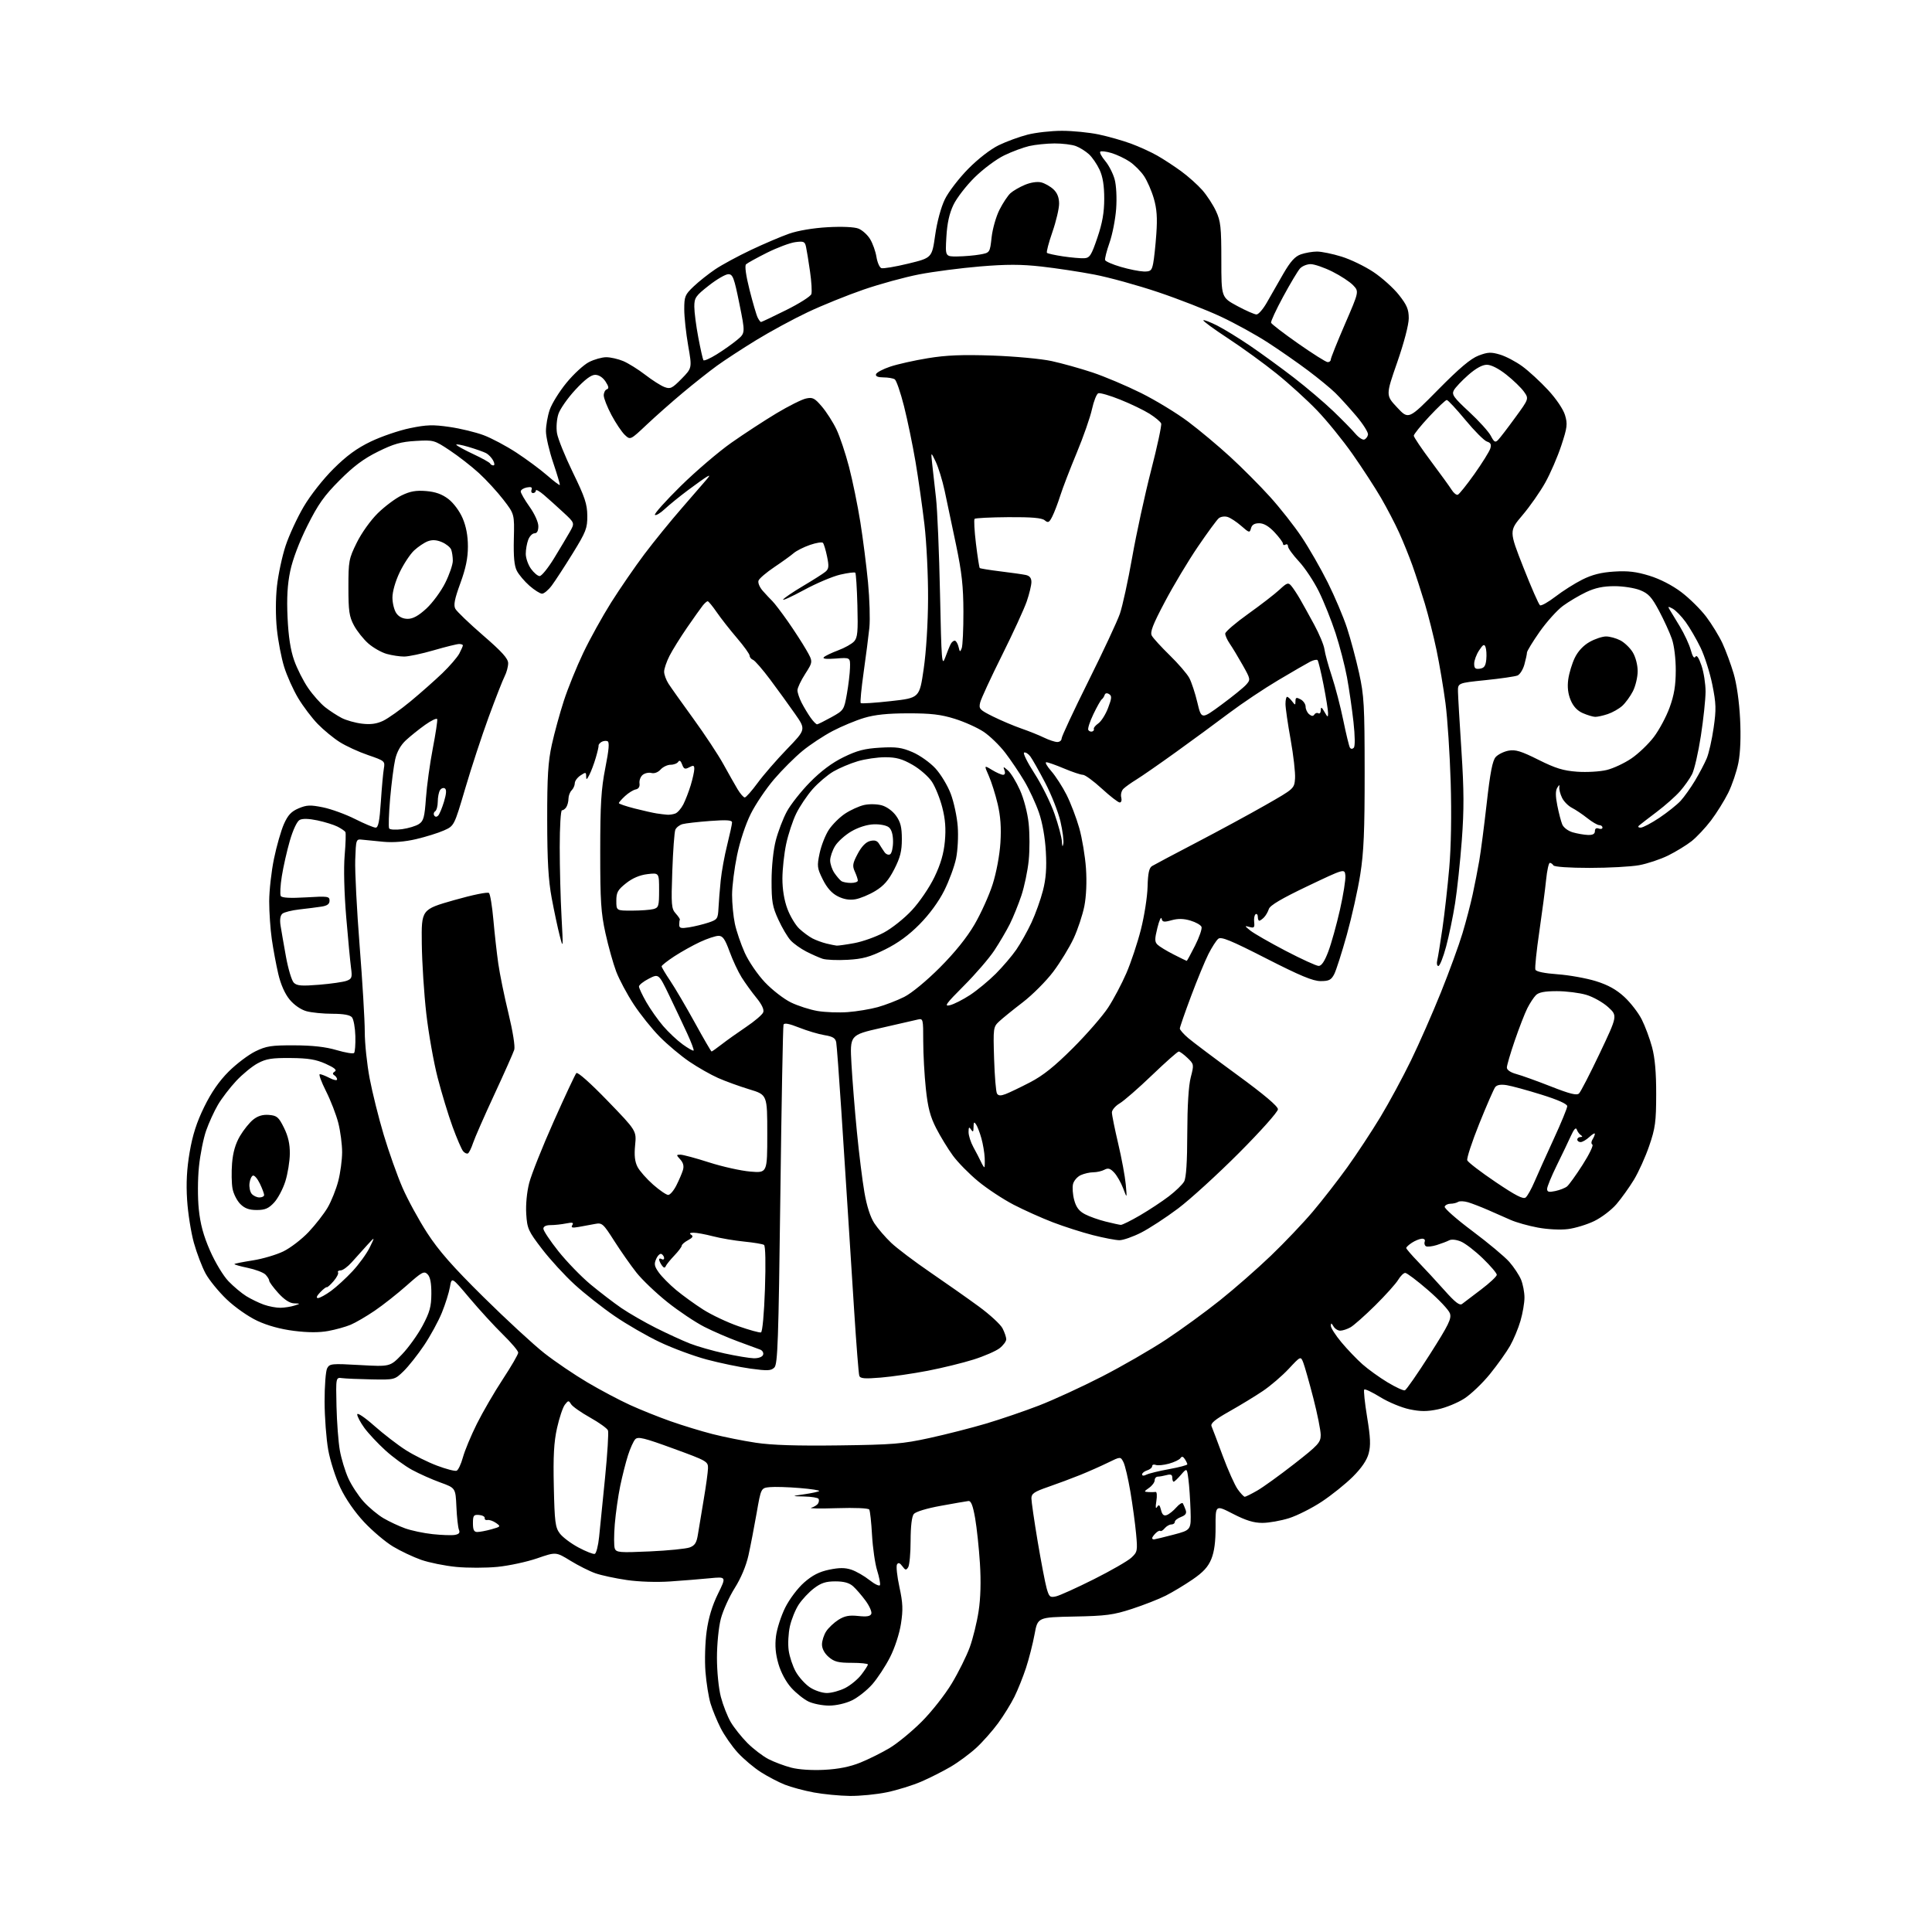 <?xml version="1.0" encoding="UTF-8" standalone="no"?>
<svg 
  version="1.1" 
  xmlns="http://www.w3.org/2000/svg" 
  xmlns:xlink="http://www.w3.org/1999/xlink" 
  xmlns:svg="http://www.w3.org/2000/svg"
  xmlns:rdf="http://www.w3.org/1999/02/22-rdf-syntax-ns#"
  xmlns:cc="http://creativecommons.org/ns#"
  xmlns:dc="http://purl.org/dc/elements/1.1/"
  viewBox="0 0 768 768"
  width="768"
  height="768"
>
<style>svg {background-color: white; }</style>"
<path stroke="none" fill="black" fill-rule="evenodd" d="M337.79,713.91C333.78,713.86 327.35,713.24 323.50,712.53C319.65,711.81 314.48,710.43 312.00,709.44C309.52,708.46 305.25,706.23 302.50,704.48C299.75,702.74 295.62,699.26 293.31,696.75C291.01,694.24 287.93,689.82 286.47,686.94C285.01,684.06 283.20,679.65 282.44,677.14C281.69,674.63 280.78,668.97 280.43,664.54C280.08,660.12 280.29,652.90 280.90,648.50C281.63,643.13 283.11,638.24 285.38,633.62C288.77,626.73 288.77,626.73 282.13,627.38C278.49,627.74 271.41,628.31 266.42,628.65C261.05,629.02 253.98,628.79 249.12,628.08C244.60,627.42 239.01,626.22 236.70,625.41C234.39,624.60 229.91,622.35 226.75,620.41C221.00,616.88 221.00,616.88 213.56,619.45C209.47,620.86 202.38,622.39 197.81,622.85C193.24,623.30 185.82,623.31 181.32,622.87C176.82,622.43 170.55,621.16 167.39,620.05C164.22,618.93 159.20,616.56 156.22,614.76C153.24,612.97 148.08,608.61 144.76,605.07C141.04,601.10 137.42,595.87 135.30,591.41C133.41,587.44 131.24,580.65 130.47,576.34C129.70,572.03 129.05,563.41 129.03,557.18C129.02,550.96 129.47,544.99 130.05,543.91C131.03,542.07 131.83,541.99 143.09,542.63C155.07,543.30 155.07,543.30 159.79,538.40C162.38,535.70 166.06,530.57 167.97,527.00C170.83,521.63 171.44,519.42 171.47,514.29C171.49,510.00 171.02,507.60 169.96,506.54C168.58,505.15 167.75,505.59 161.69,510.98C157.98,514.27 152.24,518.80 148.92,521.05C145.61,523.30 141.30,525.81 139.36,526.62C137.41,527.44 133.42,528.55 130.47,529.09C126.90,529.75 122.39,529.74 116.87,529.04C111.57,528.38 106.34,526.95 102.27,525.04C98.69,523.37 93.39,519.65 90.12,516.53C86.93,513.49 83.15,508.86 81.73,506.25C80.31,503.63 78.21,498.12 77.06,494.00C75.92,489.87 74.71,482.23 74.38,477.00C73.95,470.32 74.25,464.68 75.39,458.00C76.56,451.17 78.18,446.11 81.18,440.00C84.01,434.22 87.13,429.72 90.92,425.94C93.99,422.89 98.75,419.29 101.50,417.94C105.86,415.81 107.85,415.50 117.00,415.54C124.21,415.56 129.47,416.15 133.78,417.43C137.23,418.44 140.36,418.97 140.74,418.59C141.12,418.22 141.35,415.19 141.26,411.86C141.17,408.53 140.56,405.18 139.92,404.41C139.14,403.46 136.60,403.00 132.13,402.99C128.48,402.99 123.83,402.53 121.79,401.96C119.57,401.34 116.90,399.49 115.12,397.33C113.23,395.03 111.59,391.32 110.61,387.11C109.76,383.48 108.61,377.26 108.04,373.31C107.47,369.35 107.01,362.60 107.01,358.31C107.02,354.01 107.87,346.40 108.91,341.38C109.94,336.37 111.72,330.16 112.85,327.60C114.45,324.00 115.78,322.57 118.71,321.33C121.95,319.97 123.36,319.91 128.42,320.94C131.68,321.61 137.41,323.69 141.15,325.58C144.89,327.46 148.57,329.00 149.33,329.00C150.37,329.00 150.88,326.48 151.39,318.75C151.76,313.11 152.30,307.15 152.59,305.50C153.10,302.57 152.95,302.44 146.31,300.16C142.56,298.88 137.47,296.54 135.00,294.96C132.53,293.39 128.61,290.17 126.31,287.80C124.01,285.44 120.50,280.80 118.52,277.50C116.55,274.20 114.03,268.60 112.94,265.05C111.84,261.51 110.54,254.75 110.06,250.04C109.53,244.90 109.54,238.06 110.10,232.98C110.62,228.32 112.16,221.09 113.54,216.93C114.92,212.77 118.14,205.80 120.71,201.43C123.39,196.88 128.44,190.45 132.58,186.34C137.81,181.14 141.86,178.18 147.40,175.52C151.60,173.50 158.59,171.11 162.95,170.21C169.58,168.84 172.13,168.76 178.70,169.72C183.02,170.34 189.11,171.82 192.23,172.99C195.36,174.15 201.20,177.26 205.21,179.88C209.22,182.50 214.69,186.55 217.37,188.87C220.04,191.20 222.36,192.96 222.52,192.80C222.68,192.63 221.51,188.68 219.93,184.00C218.34,179.32 217.03,173.67 217.02,171.43C217.01,169.19 217.68,165.35 218.52,162.90C219.35,160.45 222.35,155.62 225.19,152.16C228.02,148.70 232.04,145.00 234.13,143.93C236.21,142.87 239.30,142.00 240.99,142.00C242.68,142.00 245.71,142.69 247.73,143.53C249.75,144.38 253.67,146.82 256.45,148.96C259.23,151.11 262.68,153.31 264.12,153.85C266.46,154.74 267.17,154.40 270.93,150.58C275.12,146.30 275.12,146.30 273.56,137.40C272.71,132.51 272.00,126.00 272.00,122.95C272.00,117.84 272.29,117.13 275.75,113.85C277.81,111.89 281.67,108.83 284.32,107.05C286.97,105.26 293.35,101.81 298.50,99.37C303.64,96.94 310.47,94.02 313.67,92.90C317.18,91.67 323.28,90.64 329.00,90.32C334.74,90.00 339.59,90.22 341.25,90.87C342.76,91.47 344.85,93.34 345.88,95.05C346.92,96.75 348.05,99.93 348.40,102.11C348.75,104.29 349.62,106.30 350.34,106.58C351.05,106.85 355.88,106.05 361.05,104.79C370.46,102.50 370.46,102.50 371.74,93.50C372.51,88.10 374.06,82.38 375.61,79.20C377.03,76.28 381.20,70.86 384.86,67.14C388.80,63.14 393.78,59.29 397.02,57.72C400.03,56.26 405.18,54.37 408.46,53.53C411.74,52.69 417.90,52.00 422.14,52.00C426.39,52.00 432.97,52.65 436.76,53.45C440.56,54.25 446.32,55.89 449.58,57.09C452.84,58.29 457.52,60.43 460.00,61.84C462.48,63.25 466.77,66.05 469.53,68.07C472.30,70.09 476.08,73.47 477.93,75.57C479.78,77.68 482.24,81.45 483.39,83.95C485.24,87.93 485.50,90.36 485.50,103.36C485.50,118.21 485.50,118.21 491.77,121.61C495.22,123.47 498.69,125.00 499.48,125.00C500.27,125.00 502.12,122.86 503.60,120.25C505.07,117.64 508.01,112.51 510.12,108.85C513.00,103.89 514.77,101.93 517.13,101.10C518.87,100.50 521.76,100.00 523.54,100.00C525.33,100.00 529.72,100.90 533.29,102.01C536.87,103.11 542.59,105.88 545.99,108.15C549.39,110.42 553.94,114.51 556.09,117.23C559.27,121.26 560.00,122.98 560.00,126.51C560.00,129.08 558.13,136.22 555.43,143.99C550.85,157.14 550.85,157.14 555.39,161.98C559.92,166.83 559.92,166.83 571.66,154.92C580.10,146.36 584.62,142.55 587.73,141.36C591.43,139.95 592.69,139.89 596.28,140.96C598.60,141.65 602.60,143.75 605.16,145.63C607.72,147.50 612.32,151.74 615.38,155.04C618.64,158.57 621.42,162.68 622.12,165.02C623.18,168.55 623.02,169.91 620.64,177.11C619.17,181.58 616.30,188.21 614.26,191.86C612.22,195.51 608.15,201.33 605.21,204.79C599.88,211.08 599.88,211.08 605.58,225.57C608.71,233.53 611.68,240.30 612.18,240.61C612.68,240.92 615.43,239.37 618.30,237.17C621.16,234.96 625.96,231.92 628.97,230.41C632.90,228.44 636.47,227.54 641.63,227.21C647.11,226.86 650.44,227.25 655.66,228.86C659.88,230.16 664.74,232.66 668.34,235.38C671.55,237.80 676.00,242.20 678.23,245.14C680.46,248.09 683.38,252.86 684.71,255.73C686.04,258.61 688.04,264.01 689.14,267.73C690.35,271.80 691.37,278.97 691.71,285.71C692.07,292.85 691.83,299.21 691.04,303.21C690.36,306.67 688.54,312.06 686.99,315.18C685.44,318.30 682.35,323.25 680.13,326.18C677.90,329.11 674.43,332.80 672.42,334.39C670.40,335.98 666.22,338.54 663.13,340.07C660.03,341.60 654.83,343.33 651.57,343.93C648.30,344.52 639.44,345.00 631.88,345.00C623.78,345.00 617.86,344.59 617.50,344.00C617.16,343.45 616.52,343.00 616.08,343.00C615.64,343.00 614.97,346.04 614.60,349.75C614.23,353.46 613.01,362.73 611.90,370.35C610.78,377.97 610.08,384.76 610.34,385.45C610.64,386.23 613.92,386.91 619.16,387.29C623.75,387.62 630.58,388.85 634.35,390.01C639.21,391.52 642.51,393.35 645.69,396.28C648.16,398.56 651.27,402.58 652.61,405.23C653.95,407.87 655.80,412.84 656.72,416.27C657.87,420.56 658.38,426.39 658.36,435.00C658.34,445.97 658.00,448.48 655.59,455.49C654.09,459.89 651.34,465.96 649.50,468.99C647.65,472.02 644.52,476.39 642.55,478.69C640.57,480.99 636.60,484.01 633.72,485.40C630.85,486.79 626.16,488.22 623.30,488.58C620.31,488.96 615.20,488.71 611.30,487.98C607.56,487.29 602.70,485.92 600.50,484.94C598.30,483.97 594.25,482.18 591.50,480.98C588.75,479.78 585.20,478.41 583.61,477.93C582.02,477.45 580.22,477.38 579.61,477.78C579.00,478.18 577.64,478.50 576.59,478.50C575.54,478.50 574.50,479.03 574.28,479.67C574.06,480.31 579.02,484.68 585.29,489.36C591.56,494.05 598.17,499.57 599.97,501.62C601.77,503.67 603.87,506.84 604.63,508.65C605.38,510.45 606.00,513.67 606.00,515.79C606.00,517.90 605.29,522.08 604.41,525.07C603.54,528.06 601.68,532.52 600.27,535.00C598.86,537.48 595.27,542.51 592.30,546.18C589.32,549.86 584.71,554.26 582.06,555.96C579.41,557.66 574.71,559.59 571.62,560.23C567.28,561.14 564.69,561.14 560.28,560.21C557.14,559.55 551.93,557.39 548.72,555.41C545.50,553.42 542.62,552.05 542.31,552.36C542.00,552.67 542.51,557.60 543.45,563.32C544.79,571.49 544.92,574.59 544.06,577.79C543.33,580.50 541.22,583.59 537.73,587.06C534.85,589.92 529.31,594.36 525.41,596.94C521.51,599.52 515.66,602.47 512.41,603.50C509.16,604.52 504.40,605.37 501.83,605.37C498.41,605.38 495.27,604.42 490.16,601.79C483.17,598.19 483.17,598.19 483.21,606.85C483.24,612.82 482.71,616.81 481.52,619.73C480.25,622.86 478.30,624.98 474.04,627.89C470.87,630.06 466.08,632.94 463.39,634.30C460.70,635.66 454.68,638.02 450.00,639.55C442.58,641.97 439.66,642.36 427.00,642.60C412.50,642.89 412.50,642.89 411.25,649.69C410.56,653.44 409.03,659.42 407.86,663.00C406.68,666.58 404.61,671.75 403.25,674.50C401.89,677.25 398.97,681.98 396.76,685.00C394.54,688.02 390.66,692.42 388.12,694.76C385.58,697.10 381.03,700.47 378.00,702.26C374.98,704.04 369.69,706.72 366.24,708.21C362.80,709.70 356.63,711.61 352.53,712.46C348.44,713.31 341.80,713.96 337.79,713.91zM327.72,703.53C333.31,703.24 337.88,702.32 342.00,700.66C345.33,699.31 350.58,696.70 353.66,694.85C356.74,693.01 362.47,688.30 366.38,684.39C370.30,680.48 375.68,673.64 378.35,669.19C381.02,664.75 384.24,658.27 385.50,654.80C386.76,651.33 388.34,644.89 389.01,640.50C389.81,635.31 389.99,628.64 389.54,621.50C389.16,615.45 388.30,607.35 387.63,603.50C386.74,598.44 386.00,596.55 384.95,596.68C384.15,596.77 379.23,597.63 374.00,598.58C368.44,599.58 363.98,600.94 363.25,601.84C362.46,602.82 361.99,606.70 361.98,612.44C361.98,617.42 361.54,622.17 361.02,623.00C360.21,624.28 359.89,624.23 358.69,622.59C357.71,621.25 357.09,621.04 356.58,621.88C356.17,622.53 356.60,626.57 357.53,630.85C358.91,637.25 359.02,639.87 358.14,645.50C357.52,649.48 355.70,655.05 353.79,658.80C351.98,662.35 348.81,667.18 346.74,669.54C344.67,671.90 341.04,674.77 338.67,675.92C336.15,677.14 332.39,678.00 329.59,678.00C326.95,678.00 323.28,677.28 321.42,676.40C319.57,675.52 316.48,673.06 314.56,670.94C312.46,668.62 310.43,664.84 309.44,661.43C308.29,657.48 308.00,654.17 308.47,650.41C308.84,647.46 310.49,642.35 312.13,639.05C313.82,635.67 317.09,631.33 319.64,629.08C322.92,626.20 325.65,624.80 329.59,623.98C333.63,623.14 335.91,623.14 338.44,623.98C340.32,624.60 343.57,626.47 345.66,628.13C347.75,629.78 349.61,630.66 349.81,630.08C350.00,629.49 349.49,626.87 348.67,624.25C347.85,621.64 346.94,615.34 346.65,610.26C346.37,605.18 345.87,600.59 345.54,600.07C345.20,599.52 339.85,599.29 332.73,599.52C326.00,599.74 321.40,599.66 322.50,599.35C323.60,599.03 324.81,598.28 325.18,597.68C325.56,597.08 325.65,596.24 325.38,595.80C325.10,595.36 322.55,594.94 319.69,594.88C314.50,594.75 314.50,594.75 319.82,593.98C322.74,593.55 325.36,592.98 325.64,592.70C325.91,592.42 322.40,591.88 317.82,591.51C313.24,591.13 307.93,590.97 306.00,591.16C302.51,591.50 302.51,591.50 300.77,601.50C299.81,607.00 298.35,614.54 297.53,618.26C296.59,622.47 294.53,627.38 292.05,631.30C289.87,634.76 287.39,640.25 286.54,643.50C285.67,646.84 285.00,653.60 285.00,659.00C285.00,664.43 285.67,671.16 286.55,674.54C287.41,677.82 289.18,682.33 290.49,684.57C291.80,686.80 294.79,690.55 297.13,692.90C299.48,695.24 303.22,698.10 305.45,699.26C307.68,700.41 311.75,701.94 314.50,702.66C317.52,703.45 322.75,703.79 327.72,703.53zM328.69,673.00C330.55,673.00 333.84,672.10 335.98,671.01C338.13,669.91 341.04,667.51 342.44,665.66C343.85,663.82 345.00,662.02 345.00,661.66C345.00,661.30 342.10,661.00 338.56,661.00C333.27,661.00 331.63,660.59 329.43,658.69C327.76,657.26 326.75,655.37 326.75,653.71C326.75,652.24 327.51,649.88 328.43,648.47C329.35,647.06 331.55,645.00 333.30,643.89C335.75,642.35 337.60,642.00 341.16,642.38C344.56,642.75 345.97,642.51 346.36,641.51C346.65,640.76 345.63,638.42 344.09,636.32C342.55,634.22 340.31,631.63 339.11,630.56C337.58,629.20 335.45,628.62 332.06,628.62C328.28,628.62 326.38,629.24 323.56,631.39C321.56,632.91 318.84,635.81 317.51,637.83C316.18,639.85 314.60,643.75 313.99,646.50C313.38,649.25 313.16,653.54 313.51,656.05C313.85,658.55 315.12,662.36 316.33,664.52C317.54,666.68 320.05,669.47 321.91,670.72C323.78,671.98 326.81,673.00 328.69,673.00zM419.82,634.57C421.29,634.23 428.05,631.17 434.83,627.77C441.61,624.37 448.30,620.52 449.71,619.22C452.15,616.96 452.24,616.49 451.61,609.67C451.25,605.73 450.23,598.23 449.35,593.00C448.47,587.77 447.23,582.48 446.59,581.24C445.43,578.98 445.43,578.98 440.47,581.41C437.74,582.75 432.80,584.94 429.50,586.28C426.20,587.61 420.46,589.76 416.75,591.04C411.10,592.99 410.00,593.74 410.00,595.62C410.00,596.86 411.12,604.54 412.48,612.69C413.85,620.83 415.46,629.23 416.05,631.34C417.04,634.83 417.38,635.13 419.82,634.57zM236.43,617.69C237.02,617.50 237.80,614.45 238.16,610.92C238.53,607.39 239.59,596.75 240.53,587.28C241.47,577.81 241.99,569.41 241.68,568.61C241.38,567.82 238.18,565.52 234.57,563.50C230.96,561.48 227.55,559.08 227.00,558.17C226.08,556.63 225.88,556.65 224.54,558.39C223.73,559.43 222.34,563.60 221.43,567.66C220.18,573.29 219.88,578.81 220.15,590.95C220.46,605.02 220.73,607.17 222.52,609.56C223.63,611.05 226.97,613.56 229.95,615.15C232.93,616.74 235.84,617.89 236.43,617.69zM258.32,616.71C265.62,616.38 272.76,615.66 274.20,615.12C276.26,614.33 276.94,613.23 277.46,609.81C277.83,607.44 278.86,601.23 279.75,596.00C280.64,590.77 281.40,585.23 281.44,583.68C281.50,580.96 281.03,580.70 267.65,575.82C256.02,571.57 253.60,570.98 252.52,572.13C251.81,572.88 250.52,575.75 249.64,578.50C248.76,581.25 247.37,586.73 246.55,590.67C245.73,594.62 244.76,601.45 244.39,605.85C244.03,610.24 244.02,614.62 244.39,615.57C244.99,617.14 246.33,617.25 258.32,616.71zM458.75,611.94C459.16,611.91 462.65,611.06 466.50,610.05C473.50,608.21 473.50,608.21 473.26,600.36C473.12,596.04 472.74,590.48 472.41,588.01C471.81,583.52 471.81,583.52 469.45,586.26C468.16,587.77 466.85,589.00 466.55,589.00C466.25,589.00 466.00,588.27 466.00,587.38C466.00,586.19 465.40,585.93 463.75,586.37C462.51,586.70 460.94,586.98 460.25,586.99C459.56,586.99 459.00,587.65 459.00,588.44C459.00,589.24 458.00,590.59 456.78,591.44C454.67,592.92 454.66,593.01 456.53,593.12C457.61,593.18 458.90,593.16 459.39,593.07C459.88,592.98 460.00,594.62 459.67,596.70C459.28,599.14 459.38,599.98 459.96,599.05C460.67,597.92 461.01,598.17 461.52,600.24C462.00,602.15 462.64,602.70 463.84,602.25C464.75,601.91 466.46,600.55 467.62,599.21C468.79,597.88 469.96,597.17 470.22,597.64C470.48,598.11 470.98,599.30 471.33,600.28C471.79,601.58 471.28,602.32 469.48,603.01C468.12,603.53 467.00,604.41 467.00,604.98C467.00,605.54 466.38,606.00 465.62,606.00C464.86,606.00 463.68,606.69 462.98,607.52C462.28,608.36 461.50,608.83 461.24,608.57C460.98,608.31 460.14,608.72 459.38,609.48C458.62,610.24 458.00,611.11 458.00,611.43C458.00,611.74 458.34,611.97 458.75,611.94zM180.81,610.15C182.49,609.85 182.93,609.30 182.44,608.12C182.07,607.23 181.61,603.12 181.43,599.00C181.09,591.50 181.09,591.50 175.05,589.31C171.72,588.11 166.67,585.86 163.82,584.31C160.97,582.77 156.16,579.25 153.15,576.50C150.13,573.75 146.39,569.74 144.83,567.60C143.27,565.45 142.00,563.05 142.00,562.25C142.00,561.42 144.92,563.37 148.75,566.76C152.46,570.04 158.11,574.40 161.30,576.43C164.50,578.47 170.08,581.25 173.71,582.61C177.33,583.98 180.84,584.89 181.50,584.64C182.15,584.39 183.28,582.00 184.01,579.34C184.73,576.68 187.23,570.67 189.56,566.00C191.89,561.33 196.54,553.32 199.90,548.22C203.25,543.12 206.00,538.38 206.00,537.69C206.00,537.00 203.25,533.75 199.90,530.47C196.54,527.19 190.59,520.69 186.67,516.04C179.54,507.57 179.54,507.57 178.86,511.60C178.48,513.81 177.04,518.40 175.66,521.79C174.29,525.18 171.10,531.02 168.58,534.78C166.05,538.54 162.39,543.16 160.44,545.06C156.88,548.50 156.88,548.50 147.69,548.33C142.64,548.24 137.38,548.01 136.00,547.83C133.50,547.50 133.50,547.50 133.76,559.00C133.91,565.33 134.50,573.20 135.08,576.50C135.66,579.80 137.18,584.80 138.45,587.62C139.73,590.44 142.47,594.62 144.55,596.93C146.63,599.23 150.19,602.20 152.45,603.52C154.71,604.85 158.58,606.66 161.03,607.54C163.49,608.43 168.43,609.47 172.00,609.85C175.57,610.23 179.54,610.37 180.81,610.15zM189.75,608.99C190.71,608.99 193.24,608.51 195.36,607.92C199.08,606.88 199.15,606.79 197.17,605.40C196.04,604.61 194.52,604.08 193.80,604.23C193.09,604.38 192.58,604.03 192.68,603.46C192.78,602.89 191.77,602.33 190.43,602.22C188.28,602.05 188.00,602.43 188.00,605.51C188.00,608.17 188.42,609.00 189.75,608.99zM494.82,594.99C495.19,594.98 497.40,593.89 499.72,592.56C502.04,591.24 508.68,586.45 514.47,581.93C524.04,574.46 525.00,573.41 525.00,570.42C525.00,568.61 523.68,562.04 522.08,555.82C520.47,549.59 518.68,543.27 518.11,541.76C517.06,539.02 517.06,539.02 512.28,544.14C509.65,546.95 505.02,550.92 502.00,552.95C498.98,554.99 493.00,558.63 488.72,561.04C482.91,564.32 481.12,565.81 481.61,566.96C481.98,567.81 483.98,573.11 486.06,578.74C488.15,584.37 490.81,590.33 491.99,591.99C493.17,593.65 494.44,594.99 494.82,594.99zM455.75,586.19C456.71,585.71 460.76,584.72 464.75,584.00C468.74,583.27 471.99,582.41 471.98,582.09C471.98,581.77 471.53,580.83 470.98,580.00C470.28,578.93 469.78,578.83 469.25,579.64C468.84,580.26 466.78,581.25 464.68,581.83C462.57,582.41 460.21,582.63 459.43,582.33C458.64,582.03 458.00,582.25 458.00,582.83C458.00,583.40 457.10,584.15 456.00,584.50C454.90,584.85 454.00,585.57 454.00,586.10C454.00,586.69 454.69,586.73 455.75,586.19zM333.50,574.57C354.99,574.29 358.75,573.98 369.50,571.63C376.10,570.19 386.21,567.61 391.97,565.90C397.72,564.19 407.17,560.97 412.97,558.73C418.76,556.49 430.02,551.32 438.00,547.22C445.98,543.13 457.45,536.51 463.50,532.52C469.55,528.52 479.22,521.48 484.98,516.87C490.75,512.27 499.85,504.29 505.21,499.15C510.57,494.01 518.06,486.13 521.85,481.65C525.64,477.17 531.82,469.23 535.58,464.00C539.34,458.77 545.26,449.77 548.75,444.00C552.23,438.23 557.70,428.10 560.91,421.50C564.12,414.90 569.46,402.75 572.78,394.50C576.10,386.25 579.96,375.68 581.36,371.00C582.77,366.32 584.59,359.35 585.42,355.50C586.25,351.65 587.43,345.62 588.04,342.09C588.65,338.57 589.98,328.29 591.00,319.25C592.37,307.09 593.30,302.33 594.56,300.93C595.50,299.89 597.80,298.75 599.66,298.40C602.40,297.89 604.65,298.57 611.54,302.02C618.34,305.42 621.42,306.37 626.97,306.77C630.78,307.04 636.06,306.73 638.70,306.08C641.34,305.44 645.76,303.37 648.51,301.49C651.27,299.62 655.27,295.80 657.40,293.00C659.53,290.20 662.37,284.91 663.70,281.24C665.50,276.28 666.13,272.49 666.14,266.53C666.15,261.85 665.52,256.63 664.61,254.00C663.76,251.53 661.47,246.51 659.52,242.85C656.58,237.33 655.30,235.94 651.97,234.60C649.76,233.72 645.16,233.00 641.73,233.01C637.27,233.02 634.08,233.69 630.50,235.39C627.75,236.69 623.61,239.15 621.29,240.85C618.98,242.56 614.82,247.18 612.04,251.13C609.27,255.08 607.00,258.81 606.99,259.41C606.99,260.01 606.53,262.14 605.97,264.15C605.42,266.16 604.18,268.12 603.23,268.52C602.28,268.91 596.55,269.75 590.50,270.37C579.50,271.50 579.50,271.50 579.57,275.00C579.61,276.93 580.23,287.51 580.95,298.51C581.97,314.24 582.00,321.84 581.09,334.01C580.45,342.53 579.25,353.77 578.43,359.00C577.61,364.23 576.00,371.99 574.86,376.25C573.72,380.51 572.33,384.00 571.78,384.00C571.23,384.00 571.03,382.99 571.33,381.75C571.63,380.51 572.56,374.77 573.40,369.00C574.24,363.23 575.45,352.43 576.10,345.00C576.83,336.61 577.05,323.75 576.67,311.00C576.33,299.73 575.40,285.55 574.60,279.50C573.80,273.45 572.21,264.00 571.06,258.50C569.91,253.00 567.81,244.68 566.41,240.00C565.00,235.32 562.79,228.52 561.49,224.87C560.19,221.23 557.81,215.33 556.19,211.77C554.58,208.20 551.32,201.96 548.96,197.89C546.60,193.83 541.51,186.00 537.65,180.50C533.79,175.00 527.45,167.19 523.56,163.15C519.68,159.10 512.44,152.52 507.48,148.53C502.53,144.53 493.84,138.23 488.18,134.52C482.52,130.81 478.09,127.57 478.35,127.32C478.60,127.07 481.07,128.02 483.85,129.42C486.62,130.83 492.54,134.46 497.00,137.50C501.46,140.54 509.25,146.21 514.31,150.11C519.36,154.01 526.42,160.01 530.00,163.44C533.58,166.88 537.54,170.92 538.80,172.41C540.07,173.91 541.64,174.95 542.30,174.73C542.96,174.51 543.64,173.64 543.80,172.78C543.97,171.93 541.87,168.59 539.14,165.36C536.40,162.14 532.67,158.02 530.83,156.22C529.00,154.41 524.12,150.41 520.00,147.31C515.88,144.22 508.68,139.20 504.00,136.17C499.32,133.13 490.92,128.50 485.32,125.88C479.72,123.25 468.47,118.86 460.32,116.12C452.17,113.38 440.77,110.24 435.00,109.14C429.23,108.03 419.75,106.60 413.95,105.95C405.91,105.05 400.10,105.04 389.55,105.92C381.93,106.56 371.05,107.97 365.37,109.07C359.68,110.17 349.76,112.89 343.31,115.11C336.86,117.33 326.89,121.36 321.15,124.07C315.41,126.78 306.17,131.79 300.61,135.20C295.05,138.61 288.02,143.20 285.00,145.39C281.98,147.58 275.90,152.39 271.50,156.07C267.10,159.74 260.59,165.50 257.04,168.85C250.57,174.95 250.57,174.95 248.38,172.89C247.17,171.75 244.79,168.21 243.09,165.02C241.39,161.83 240.00,158.31 240.00,157.19C240.00,156.08 240.55,154.98 241.23,154.76C242.13,154.46 241.99,153.63 240.71,151.67C239.62,150.02 238.05,149.00 236.58,149.00C234.97,149.00 232.45,150.91 228.70,154.96C225.66,158.24 222.64,162.56 221.98,164.56C221.30,166.62 221.05,169.94 221.41,172.18C221.76,174.37 224.61,181.41 227.73,187.83C232.50,197.61 233.43,200.39 233.46,205.01C233.50,210.01 232.96,211.38 227.64,220.01C224.41,225.23 220.68,230.96 219.34,232.75C218.00,234.54 216.26,236.00 215.48,236.00C214.71,236.00 212.46,234.58 210.48,232.85C208.51,231.12 206.25,228.45 205.46,226.92C204.43,224.94 204.09,221.30 204.26,214.24C204.50,204.34 204.50,204.34 200.10,198.64C197.68,195.50 193.30,190.73 190.37,188.05C187.44,185.37 182.22,181.31 178.77,179.02C172.61,174.93 172.37,174.87 165.25,175.28C159.37,175.62 156.52,176.43 150.27,179.52C144.59,182.32 140.54,185.34 134.99,190.92C128.85,197.07 126.45,200.47 122.18,209.00C118.96,215.44 116.33,222.40 115.37,227.00C114.25,232.34 113.95,237.67 114.31,245.50C114.66,253.04 115.48,258.39 116.93,262.50C118.09,265.80 120.59,270.75 122.49,273.50C124.38,276.25 127.42,279.67 129.22,281.10C131.03,282.53 134.00,284.46 135.81,285.40C137.62,286.34 141.26,287.36 143.90,287.67C147.31,288.08 149.73,287.75 152.30,286.53C154.29,285.58 159.20,282.10 163.21,278.78C167.22,275.46 172.90,270.43 175.83,267.62C178.76,264.80 181.79,261.28 182.58,259.80C183.36,258.31 184.00,256.85 184.00,256.55C184.00,256.25 183.33,256.00 182.52,256.00C181.70,256.00 177.15,257.12 172.40,258.50C167.66,259.88 162.36,261.00 160.64,260.99C158.91,260.99 155.80,260.52 153.72,259.94C151.65,259.36 148.36,257.50 146.41,255.79C144.47,254.08 141.90,250.85 140.69,248.59C138.82,245.09 138.50,242.91 138.50,233.48C138.50,223.02 138.67,222.11 141.82,215.72C143.70,211.89 147.31,206.84 150.16,204.03C152.92,201.32 157.19,198.12 159.65,196.93C163.05,195.28 165.38,194.87 169.39,195.20C173.11,195.51 175.70,196.43 178.22,198.35C180.28,199.93 182.67,203.14 183.89,205.97C185.30,209.25 186.00,212.98 186.00,217.24C186.00,221.84 185.16,225.92 182.99,231.86C180.70,238.13 180.23,240.56 181.00,242.00C181.56,243.05 186.52,247.80 192.01,252.56C199.58,259.11 202.00,261.80 202.00,263.65C202.00,265.00 201.38,267.31 200.62,268.80C199.85,270.28 197.00,277.57 194.27,285.00C191.55,292.43 187.35,305.21 184.94,313.41C180.55,328.31 180.55,328.31 176.43,330.13C174.16,331.14 169.20,332.68 165.40,333.57C160.96,334.61 156.36,334.98 152.50,334.63C149.20,334.32 145.38,333.95 144.00,333.79C141.53,333.50 141.50,333.60 141.21,341.81C141.05,346.38 141.84,361.74 142.96,375.96C144.08,390.17 145.00,405.56 145.00,410.15C145.00,414.75 145.88,423.10 146.95,428.72C148.02,434.34 150.53,444.43 152.54,451.13C154.55,457.84 157.89,467.26 159.97,472.06C162.05,476.85 166.49,484.99 169.83,490.14C174.39,497.17 179.95,503.50 192.20,515.60C201.16,524.46 212.03,534.48 216.34,537.88C220.66,541.27 228.42,546.53 233.58,549.57C238.75,552.62 246.35,556.64 250.46,558.51C254.57,560.39 261.81,563.29 266.54,564.96C271.27,566.63 278.79,568.93 283.26,570.07C287.72,571.21 295.45,572.76 300.44,573.51C306.76,574.47 316.75,574.79 333.50,574.57zM558.46,552.68C559.03,552.49 563.49,546.08 568.36,538.43C575.92,526.55 577.09,524.16 576.35,522.06C575.87,520.70 571.95,516.53 567.62,512.80C563.30,509.06 559.24,506.00 558.60,506.00C557.96,506.00 556.70,507.24 555.80,508.75C554.90,510.26 550.79,514.84 546.66,518.93C542.53,523.01 538.10,526.93 536.82,527.64C535.55,528.35 533.73,528.95 532.80,528.96C531.86,528.98 530.64,528.21 530.08,527.25C529.27,525.87 529.05,525.81 529.03,527.01C529.01,527.84 530.91,530.80 533.25,533.60C535.59,536.40 539.35,540.33 541.61,542.33C543.86,544.33 548.35,547.56 551.57,549.50C554.79,551.44 557.89,552.87 558.46,552.68zM350.15,547.61C343.67,548.15 341.95,548.00 341.58,546.89C341.32,546.13 340.40,534.48 339.54,521.00C338.68,507.52 337.54,489.75 337.02,481.50C336.50,473.25 335.34,455.25 334.44,441.50C333.54,427.75 332.63,415.53 332.41,414.34C332.10,412.67 331.04,412.02 327.75,411.49C325.41,411.11 320.88,409.76 317.68,408.49C313.64,406.89 311.74,406.53 311.46,407.34C311.23,407.98 310.66,438.55 310.20,475.29C309.47,533.14 309.15,542.28 307.82,543.61C306.51,544.91 305.14,544.98 298.33,544.05C293.96,543.45 286.14,541.82 280.97,540.44C275.80,539.06 267.41,535.95 262.33,533.54C257.24,531.14 249.12,526.45 244.29,523.13C239.46,519.82 232.30,514.18 228.40,510.60C224.49,507.03 218.66,500.66 215.44,496.46C209.98,489.34 209.56,488.39 209.19,482.59C208.95,478.90 209.43,473.88 210.36,470.26C211.22,466.90 215.60,455.90 220.09,445.83C224.58,435.75 228.64,427.08 229.11,426.57C229.61,426.02 234.72,430.56 241.50,437.57C253.03,449.50 253.03,449.50 252.47,455.21C252.07,459.28 252.35,461.77 253.42,463.85C254.25,465.46 257.04,468.62 259.61,470.89C262.18,473.15 264.88,475.00 265.62,475.00C266.36,475.00 267.81,473.31 268.85,471.25C269.89,469.19 271.07,466.46 271.46,465.18C271.95,463.58 271.63,462.25 270.44,460.93C268.77,459.09 268.78,459.00 270.49,459.00C271.48,459.00 276.61,460.38 281.90,462.08C287.18,463.77 294.54,465.41 298.25,465.72C305.00,466.29 305.00,466.29 305.00,450.74C305.00,435.19 305.00,435.19 297.88,433.03C293.97,431.84 288.38,429.82 285.46,428.52C282.54,427.23 277.40,424.31 274.03,422.02C270.66,419.73 265.38,415.31 262.29,412.18C259.20,409.06 254.52,403.22 251.89,399.21C249.26,395.20 246.14,389.35 244.95,386.21C243.76,383.07 241.84,376.23 240.69,371.00C238.89,362.86 238.59,358.20 238.60,338.50C238.61,319.57 238.97,313.69 240.62,305.29C242.09,297.84 242.32,294.95 241.47,294.63C240.84,294.38 239.76,294.53 239.07,294.95C238.39,295.38 237.88,296.02 237.95,296.37C238.02,296.73 237.51,298.93 236.82,301.26C236.14,303.59 235.00,306.62 234.29,308.00C233.26,310.01 233.01,310.13 233.01,308.63C233.00,306.91 232.82,306.88 230.75,308.25C229.51,309.08 228.49,310.46 228.49,311.34C228.48,312.21 227.92,313.48 227.24,314.16C226.56,314.84 225.99,316.32 225.98,317.45C225.98,318.58 225.59,320.10 225.12,320.84C224.66,321.57 223.88,322.13 223.39,322.09C222.90,322.04 222.50,328.64 222.50,336.75C222.50,344.86 222.82,357.35 223.22,364.50C223.90,376.96 223.87,377.27 222.51,372.00C221.72,368.98 220.29,362.23 219.31,357.00C217.98,349.83 217.54,342.22 217.52,326.00C217.50,308.66 217.86,302.85 219.36,296.00C220.39,291.32 222.55,283.45 224.16,278.50C225.77,273.55 229.24,265.00 231.87,259.50C234.49,254.00 239.48,245.00 242.94,239.50C246.41,234.00 252.34,225.38 256.12,220.34C259.91,215.31 266.67,206.98 271.16,201.84C275.65,196.70 280.03,191.64 280.91,190.58C282.23,188.99 282.24,188.80 281.00,189.50C280.18,189.97 276.80,192.37 273.50,194.84C270.20,197.30 266.04,200.68 264.26,202.34C262.49,204.00 260.72,205.05 260.34,204.67C259.96,204.29 264.57,199.15 270.57,193.23C276.58,187.32 285.66,179.56 290.74,175.99C295.82,172.42 303.89,167.16 308.66,164.29C313.44,161.43 318.71,158.78 320.38,158.42C323.04,157.83 323.82,158.22 326.72,161.63C328.53,163.76 331.13,167.81 332.48,170.63C333.84,173.45 336.10,180.20 337.51,185.63C338.92,191.06 340.94,200.90 341.99,207.50C343.04,214.10 344.42,224.90 345.05,231.50C345.68,238.10 345.92,246.20 345.59,249.50C345.25,252.80 344.23,260.78 343.31,267.24C342.40,273.70 341.87,279.21 342.15,279.48C342.42,279.76 347.79,279.41 354.07,278.71C365.50,277.44 365.50,277.44 367.17,265.97C368.17,259.17 368.88,247.78 368.92,237.99C368.97,228.92 368.32,215.64 367.48,208.49C366.64,201.35 365.04,190.10 363.92,183.50C362.80,176.90 360.75,167.00 359.37,161.51C357.98,156.02 356.32,151.19 355.67,150.78C355.03,150.37 353.00,150.02 351.17,150.02C348.96,150.01 347.97,149.58 348.23,148.75C348.45,148.06 350.98,146.71 353.86,145.75C356.73,144.78 363.45,143.27 368.79,142.40C376.12,141.19 382.43,140.93 394.50,141.34C403.35,141.65 413.85,142.62 418.00,143.52C422.12,144.41 429.45,146.46 434.27,148.06C439.10,149.67 447.80,153.35 453.61,156.24C459.41,159.13 467.84,164.26 472.33,167.64C476.82,171.01 484.32,177.28 489.00,181.58C493.68,185.87 500.79,193.00 504.80,197.44C508.82,201.87 514.51,209.10 517.44,213.50C520.38,217.90 525.05,226.03 527.81,231.57C530.58,237.11 534.01,245.21 535.44,249.57C536.87,253.93 539.03,262.00 540.25,267.50C542.24,276.54 542.45,280.33 542.47,307.00C542.49,330.35 542.12,338.81 540.73,347.60C539.77,353.70 537.36,364.50 535.38,371.60C533.40,378.69 531.15,385.74 530.37,387.25C529.18,389.55 528.30,390.00 524.96,390.00C521.91,390.00 516.82,387.88 503.34,381.00C489.18,373.77 485.42,372.23 484.27,373.19C483.49,373.84 481.73,376.57 480.37,379.25C479.01,381.94 475.90,389.49 473.45,396.03C471.00,402.57 469.00,408.34 469.00,408.86C469.00,409.37 470.50,411.08 472.34,412.65C474.18,414.22 482.96,420.82 491.84,427.31C502.50,435.10 508.00,439.75 508.00,440.95C508.00,441.97 501.16,449.64 492.52,458.31C484.00,466.85 473.09,476.80 468.27,480.42C463.45,484.04 456.84,488.35 453.59,490.00C450.34,491.65 446.47,493.00 445.00,493.00C443.53,493.00 438.76,492.09 434.42,490.98C430.07,489.87 422.91,487.57 418.51,485.88C414.10,484.19 407.08,481.04 402.91,478.88C398.74,476.71 392.40,472.54 388.84,469.59C385.27,466.65 380.75,462.05 378.79,459.37C376.83,456.69 373.84,451.80 372.15,448.50C369.77,443.85 368.84,440.31 368.04,432.79C367.47,427.45 367.00,418.96 367.00,413.92C367.00,404.94 366.96,404.78 364.75,405.30C363.51,405.60 356.95,407.10 350.17,408.64C337.83,411.45 337.83,411.45 338.47,422.97C338.83,429.31 339.80,441.48 340.64,450.00C341.47,458.52 342.81,469.32 343.62,474.00C344.56,479.46 345.98,483.85 347.58,486.29C348.96,488.38 351.98,491.88 354.29,494.07C356.61,496.26 363.58,501.53 369.80,505.78C376.01,510.03 384.68,516.12 389.06,519.33C393.45,522.54 397.70,526.45 398.52,528.03C399.33,529.61 400.00,531.57 400.00,532.38C400.00,533.19 398.82,534.79 397.37,535.93C395.92,537.06 391.27,539.09 387.03,540.43C382.79,541.77 374.58,543.78 368.79,544.90C362.99,546.02 354.60,547.24 350.15,547.61zM299.64,539.93C301.49,539.97 303.01,539.41 303.33,538.58C303.63,537.80 303.12,536.86 302.19,536.49C301.26,536.13 297.35,534.68 293.50,533.29C289.65,531.89 283.57,529.26 280.00,527.45C276.43,525.63 269.81,521.21 265.31,517.62C260.80,514.02 255.26,508.74 252.99,505.87C250.72,503.00 246.76,497.34 244.18,493.30C239.76,486.36 239.34,485.99 236.50,486.54C234.85,486.86 231.97,487.40 230.09,487.72C227.44,488.18 226.87,488.02 227.50,487.00C228.13,485.98 227.59,485.83 225.03,486.34C223.23,486.70 220.46,487.00 218.88,487.00C217.04,487.00 216.00,487.52 216.00,488.43C216.00,489.22 218.69,493.26 221.98,497.40C225.28,501.54 231.01,507.46 234.73,510.56C238.46,513.65 243.97,517.88 247.00,519.96C250.03,522.03 256.19,525.58 260.69,527.85C265.20,530.11 271.27,532.90 274.19,534.05C277.11,535.20 283.32,536.98 288.00,538.00C292.68,539.02 297.91,539.89 299.64,539.93zM302.50,529.66C303.08,529.47 303.74,522.30 304.08,512.42C304.43,502.21 304.28,495.25 303.71,494.87C303.19,494.52 299.65,493.93 295.85,493.55C292.04,493.18 286.45,492.23 283.42,491.44C280.38,490.65 276.91,490.01 275.70,490.02C274.20,490.03 273.90,490.29 274.77,490.84C275.69,491.42 275.35,492.01 273.52,492.99C272.13,493.73 271.00,494.72 271.00,495.18C271.00,495.64 269.67,497.41 268.05,499.10C266.43,500.80 264.89,502.71 264.63,503.34C264.30,504.14 263.82,504.03 263.09,503.00C262.51,502.18 262.02,501.14 262.02,500.69C262.01,500.25 262.45,500.16 263.00,500.50C263.55,500.84 264.00,500.67 264.00,500.12C264.00,499.57 263.55,498.84 263.00,498.50C262.46,498.16 261.50,499.00 260.88,500.36C259.94,502.43 260.10,503.34 261.88,505.83C263.05,507.48 266.14,510.60 268.75,512.78C271.36,514.95 276.20,518.46 279.50,520.56C282.80,522.67 289.10,525.65 293.50,527.18C297.90,528.72 301.95,529.83 302.50,529.66zM111.50,519.86C113.15,519.83 115.62,519.44 117.00,519.00C119.50,518.20 119.50,518.20 116.87,518.10C115.14,518.03 112.99,516.62 110.62,514.00C108.63,511.80 107.00,509.58 107.00,509.07C107.00,508.56 106.32,507.47 105.50,506.64C104.67,505.82 101.49,504.62 98.42,503.98C95.35,503.35 93.00,502.66 93.20,502.47C93.40,502.27 96.69,501.62 100.53,501.02C104.36,500.42 109.80,498.82 112.61,497.46C115.42,496.10 119.95,492.63 122.67,489.75C125.40,486.86 128.81,482.48 130.26,480.00C131.71,477.52 133.59,472.82 134.45,469.54C135.30,466.26 136.00,461.07 136.00,458.00C136.00,454.93 135.32,449.74 134.50,446.46C133.67,443.18 131.46,437.46 129.59,433.75C127.72,430.04 126.61,427.00 127.14,427.00C127.67,427.00 129.43,427.69 131.05,428.53C132.67,429.36 134.00,429.62 134.00,429.08C134.00,428.55 133.50,427.81 132.89,427.43C132.12,426.95 132.18,426.51 133.11,425.93C134.03,425.36 132.93,424.44 129.47,422.88C125.58,421.14 122.54,420.64 115.50,420.58C108.10,420.51 105.79,420.88 102.48,422.66C100.26,423.84 96.41,427.00 93.91,429.67C91.41,432.34 88.13,436.62 86.63,439.18C85.13,441.74 83.02,446.35 81.95,449.42C80.87,452.48 79.58,458.93 79.09,463.75C78.58,468.63 78.55,476.11 79.02,480.66C79.62,486.55 80.86,491.15 83.49,497.16C85.53,501.82 88.76,507.18 90.82,509.31C92.84,511.41 96.02,514.07 97.88,515.23C99.74,516.38 102.89,517.91 104.88,518.62C106.87,519.33 109.85,519.89 111.50,519.86zM581.20,518.34C581.91,517.79 585.31,515.21 588.75,512.61C592.19,510.01 595.00,507.37 595.00,506.75C595.00,506.12 592.50,503.19 589.45,500.24C586.40,497.28 582.49,494.27 580.76,493.54C578.91,492.76 576.98,492.56 576.06,493.05C575.20,493.50 572.99,494.34 571.14,494.92C569.28,495.50 567.34,495.71 566.82,495.39C566.29,495.06 566.08,494.23 566.35,493.54C566.62,492.82 566.12,492.34 565.16,492.41C564.25,492.48 562.49,493.20 561.25,494.01C560.01,494.82 559.00,495.76 559.00,496.10C559.00,496.44 561.14,498.92 563.75,501.62C566.36,504.32 571.06,509.41 574.20,512.93C578.43,517.69 580.23,519.08 581.20,518.34zM126.39,516.00C127.11,516.00 129.45,514.72 131.60,513.15C133.74,511.59 137.60,508.05 140.16,505.29C142.72,502.54 145.78,498.31 146.96,495.89C149.11,491.50 149.11,491.50 145.91,495.00C144.16,496.93 141.42,499.96 139.84,501.75C138.25,503.54 136.26,505.00 135.42,505.00C134.57,505.00 134.11,505.37 134.38,505.81C134.66,506.26 133.85,507.83 132.59,509.29C131.33,510.76 130.12,511.84 129.90,511.68C129.68,511.53 128.50,512.43 127.29,513.70C125.90,515.14 125.56,516.00 126.39,516.00zM445.52,486.91C446.07,486.96 449.51,485.26 453.16,483.13C456.81,481.00 461.97,477.59 464.64,475.55C467.31,473.51 470.05,470.87 470.71,469.67C471.53,468.21 471.94,461.91 471.96,450.47C471.99,439.56 472.48,431.57 473.34,428.26C474.66,423.17 474.64,423.03 472.04,420.54C470.58,419.14 469.02,418.00 468.57,418.00C468.11,418.00 463.34,422.23 457.96,427.39C452.58,432.56 446.79,437.60 445.09,438.61C443.39,439.61 442.00,441.24 442.00,442.22C442.00,443.21 443.13,448.78 444.50,454.61C445.88,460.44 447.23,467.75 447.51,470.85C448.02,476.50 448.02,476.50 446.48,472.40C445.63,470.15 444.03,467.33 442.92,466.14C441.34,464.45 440.49,464.20 439.02,464.99C437.98,465.55 436.00,466.00 434.61,466.00C433.23,466.00 430.98,466.51 429.62,467.13C428.27,467.74 426.88,469.34 426.55,470.66C426.22,471.99 426.42,474.86 427.01,477.03C427.78,479.91 428.95,481.45 431.29,482.67C433.05,483.60 436.75,484.91 439.50,485.59C442.25,486.27 444.96,486.87 445.52,486.91zM102.05,481.00C99.02,481.00 97.27,480.36 95.52,478.61C94.21,477.30 92.82,474.56 92.44,472.52C92.05,470.48 91.97,465.94 92.25,462.44C92.60,458.08 93.59,454.68 95.38,451.61C96.82,449.16 99.21,446.19 100.70,445.02C102.55,443.56 104.50,443.00 106.95,443.20C110.09,443.47 110.78,444.06 112.88,448.30C114.55,451.67 115.25,454.75 115.21,458.59C115.19,461.60 114.38,466.56 113.43,469.60C112.47,472.64 110.45,476.45 108.94,478.06C106.76,480.40 105.35,481.00 102.05,481.00zM606.49,476.01C607.20,475.42 608.78,472.59 610.00,469.72C611.23,466.85 614.65,459.24 617.61,452.81C620.58,446.38 623.00,440.49 623.00,439.73C623.00,438.84 619.30,437.18 612.75,435.14C607.11,433.38 600.90,431.68 598.95,431.37C596.59,430.99 595.06,431.25 594.37,432.15C593.80,432.89 590.95,439.43 588.03,446.68C585.12,453.93 582.97,460.48 583.26,461.25C583.56,462.01 588.61,465.89 594.50,469.86C602.54,475.29 605.52,476.81 606.49,476.01zM103.12,476.00C104.16,476.00 105.00,475.57 105.00,475.03C105.00,474.50 104.24,472.47 103.31,470.52C102.37,468.56 101.14,467.12 100.56,467.31C99.98,467.50 99.35,468.88 99.18,470.39C99.00,471.89 99.39,473.77 100.05,474.56C100.71,475.35 102.09,476.00 103.12,476.00zM618.25,473.46C620.04,473.08 622.14,472.26 622.92,471.63C623.69,471.01 626.48,467.14 629.11,463.02C631.74,458.91 633.48,455.30 633.00,455.00C632.48,454.68 632.50,453.83 633.04,452.97C633.55,452.16 633.98,451.14 633.98,450.71C633.99,450.28 633.02,450.84 631.81,451.96C630.61,453.08 629.03,454.00 628.31,454.00C627.59,454.00 627.00,453.55 627.00,453.00C627.00,452.45 627.56,451.99 628.25,451.98C629.11,451.97 629.16,451.74 628.40,451.23C627.79,450.83 627.07,449.82 626.79,449.00C626.45,448.01 625.66,448.87 624.47,451.50C623.48,453.70 620.94,459.00 618.83,463.28C616.73,467.56 615.00,471.76 615.00,472.61C615.00,473.83 615.68,474.01 618.25,473.46zM391.28,464.00C391.46,464.00 391.52,462.31 391.43,460.25C391.33,458.19 390.74,454.70 390.12,452.50C389.51,450.30 388.56,447.82 388.02,447.00C387.23,445.80 387.02,446.01 387.00,448.00C386.98,449.98 386.77,450.19 386.00,449.00C385.23,447.81 385.03,448.02 385.02,450.00C385.01,451.38 385.87,454.07 386.93,456.00C387.99,457.93 389.33,460.51 389.91,461.75C390.48,462.99 391.10,464.00 391.28,464.00zM186.04,458.48C185.59,458.75 184.71,458.36 184.08,457.60C183.46,456.85 181.57,452.46 179.89,447.86C178.21,443.26 175.55,434.50 173.97,428.38C172.39,422.27 170.37,410.86 169.47,403.02C168.57,395.18 167.76,382.64 167.67,375.15C167.50,361.53 167.50,361.53 180.50,357.82C187.95,355.70 193.88,354.49 194.38,354.99C194.87,355.47 195.65,360.28 196.13,365.68C196.61,371.08 197.48,378.88 198.07,383.00C198.65,387.12 200.47,396.04 202.12,402.80C203.86,409.99 204.82,416.02 204.42,417.30C204.04,418.51 200.48,426.53 196.49,435.12C192.50,443.71 188.71,452.36 188.05,454.35C187.39,456.34 186.49,458.20 186.04,458.48zM399.74,434.91C401.21,434.35 405.58,432.26 409.45,430.25C414.62,427.58 419.18,423.93 426.56,416.56C432.09,411.03 438.37,403.80 440.52,400.50C442.67,397.21 445.93,391.05 447.76,386.82C449.59,382.59 452.19,374.77 453.54,369.44C454.89,364.12 456.08,356.49 456.18,352.50C456.32,347.15 456.78,345.00 457.94,344.28C458.80,343.75 466.70,339.56 475.50,334.97C484.30,330.38 496.68,323.67 503.00,320.06C514.48,313.51 514.50,313.49 514.80,309.45C514.96,307.22 514.17,300.28 513.05,294.02C511.92,287.77 511.00,281.38 511.00,279.83C511.00,278.27 511.29,277.00 511.64,277.00C511.99,277.00 512.88,277.79 513.61,278.75C514.87,280.41 514.94,280.41 514.97,278.71C514.99,277.24 515.35,277.12 517.00,278.00C518.10,278.59 519.00,279.90 519.00,280.91C519.00,281.93 519.63,283.28 520.41,283.93C521.39,284.74 522.02,284.77 522.48,284.03C522.84,283.45 523.56,283.23 524.07,283.54C524.58,283.86 525.02,283.30 525.04,282.31C525.06,280.87 525.36,281.01 526.50,283.00C527.76,285.21 527.93,285.27 527.93,283.50C527.94,282.40 527.13,277.33 526.13,272.24C525.13,267.15 524.06,262.73 523.75,262.41C523.43,262.10 522.12,262.37 520.84,263.02C519.55,263.68 513.85,266.98 508.16,270.36C502.48,273.73 493.70,279.61 488.66,283.40C483.62,287.20 474.10,294.19 467.50,298.94C460.90,303.69 453.80,308.62 451.72,309.89C449.65,311.16 447.32,312.82 446.56,313.58C445.80,314.34 445.42,315.87 445.71,316.98C446.00,318.12 445.74,319.00 445.11,319.00C444.49,319.00 441.29,316.52 438.00,313.50C434.71,310.48 431.32,308.00 430.48,308.00C429.63,308.00 426.27,306.88 423.00,305.50C419.73,304.12 416.55,303.00 415.93,303.00C415.30,303.00 416.19,304.59 417.90,306.54C419.61,308.49 422.35,312.73 423.98,315.96C425.61,319.20 427.88,325.14 429.02,329.17C430.16,333.20 431.36,340.41 431.69,345.18C432.06,350.54 431.81,356.28 431.05,360.18C430.36,363.66 428.45,369.43 426.80,373.00C425.14,376.57 421.49,382.55 418.68,386.28C415.87,390.01 410.40,395.49 406.53,398.46C402.66,401.42 398.44,404.85 397.14,406.07C394.85,408.22 394.79,408.69 395.17,420.89C395.39,427.83 395.90,434.05 396.32,434.71C396.87,435.60 397.79,435.65 399.74,434.91zM627.69,434.66C628.35,434.02 632.07,426.81 635.95,418.64C643.00,403.77 643.00,403.77 639.28,400.36C637.22,398.48 633.32,396.28 630.59,395.47C627.87,394.66 622.60,394.00 618.89,394.00C614.03,394.00 611.69,394.45 610.54,395.60C609.66,396.49 608.11,398.85 607.11,400.85C606.10,402.86 603.87,408.62 602.14,413.66C600.41,418.70 599.00,423.52 599.00,424.37C599.00,425.32 600.46,426.32 602.75,426.94C604.81,427.49 611.00,429.72 616.50,431.88C624.10,434.87 626.79,435.53 627.69,434.66zM275.72,417.61C275.94,417.40 274.80,414.35 273.19,410.86C271.58,407.36 268.37,400.57 266.06,395.77C261.85,387.04 261.85,387.04 257.92,389.04C255.77,390.14 254.00,391.54 254.00,392.15C254.00,392.76 255.32,395.56 256.93,398.38C258.55,401.20 261.56,405.47 263.63,407.88C265.69,410.29 269.17,413.56 271.35,415.14C273.53,416.72 275.50,417.83 275.72,417.61zM282.86,417.99C283.05,417.99 284.85,416.72 286.86,415.16C288.86,413.60 293.26,410.47 296.62,408.21C299.99,405.95 303.04,403.34 303.39,402.42C303.81,401.34 302.85,399.29 300.67,396.62C298.82,394.36 296.18,390.70 294.80,388.50C293.42,386.30 291.26,381.69 290.01,378.25C288.19,373.26 287.30,372.00 285.62,372.01C284.45,372.02 281.15,373.11 278.28,374.45C275.42,375.78 270.80,378.36 268.03,380.17C265.27,381.98 263.00,383.77 263.00,384.13C263.00,384.50 264.54,387.08 266.42,389.88C268.30,392.67 272.68,400.13 276.17,406.46C279.65,412.80 282.66,417.98 282.86,417.99zM337.00,402.33C340.57,402.07 345.96,401.17 348.96,400.34C351.96,399.50 356.68,397.68 359.46,396.28C362.38,394.81 368.32,389.91 373.60,384.62C379.54,378.67 384.33,372.72 387.38,367.50C389.95,363.10 393.20,355.90 394.60,351.50C396.08,346.84 397.37,339.95 397.68,335.00C398.06,329.00 397.73,324.47 396.59,319.60C395.69,315.80 394.11,310.77 393.06,308.41C391.17,304.13 391.17,304.13 394.34,306.06C396.08,307.12 398.05,307.99 398.72,308.00C399.46,308.00 399.69,307.31 399.30,306.25C398.70,304.62 398.80,304.62 400.72,306.30C401.85,307.29 403.98,310.79 405.45,314.07C407.00,317.52 408.45,323.08 408.90,327.26C409.33,331.24 409.35,337.88 408.93,342.01C408.52,346.14 407.20,352.44 406.01,356.01C404.81,359.58 402.75,364.67 401.42,367.33C400.09,369.98 397.32,374.70 395.25,377.83C393.19,380.95 387.73,387.28 383.12,391.89C375.99,399.04 375.17,400.18 377.62,399.58C379.21,399.20 382.81,397.36 385.64,395.51C388.46,393.65 393.06,389.85 395.84,387.07C398.62,384.28 402.30,379.97 404.01,377.48C405.72,374.99 408.43,370.16 410.03,366.73C411.63,363.30 413.68,357.57 414.59,354.00C415.79,349.31 416.11,345.00 415.74,338.50C415.43,332.96 414.38,327.00 412.99,323.00C411.76,319.43 409.15,313.80 407.19,310.50C405.23,307.20 401.80,302.11 399.57,299.20C397.33,296.28 393.48,292.55 391.01,290.90C388.55,289.26 383.37,286.93 379.51,285.73C374.00,284.01 370.05,283.55 361.00,283.56C352.84,283.57 347.76,284.10 343.50,285.38C340.20,286.37 334.57,288.71 331.00,290.58C327.43,292.45 322.02,296.02 319.00,298.50C315.98,300.98 310.90,306.04 307.73,309.75C304.55,313.46 300.37,319.65 298.45,323.50C296.40,327.59 294.13,334.44 292.99,340.00C291.91,345.23 291.02,352.29 291.01,355.70C291.01,359.11 291.50,364.29 292.12,367.20C292.74,370.12 294.51,375.31 296.05,378.74C297.62,382.22 301.16,387.41 304.07,390.48C306.94,393.51 311.58,397.11 314.39,398.48C317.20,399.85 321.98,401.38 325.00,401.89C328.02,402.40 333.43,402.60 337.00,402.33zM126.90,391.45C131.63,391.06 136.54,390.35 137.81,389.87C139.87,389.10 140.06,388.54 139.54,384.75C139.22,382.41 138.36,373.30 137.62,364.50C136.82,354.84 136.57,345.13 137.01,340.00C137.41,335.32 137.54,331.16 137.30,330.74C137.07,330.33 135.66,329.37 134.19,328.61C132.71,327.86 129.11,326.74 126.19,326.12C122.77,325.40 120.25,325.33 119.11,325.94C118.06,326.50 116.48,329.87 115.22,334.19C114.06,338.21 112.62,344.56 112.03,348.30C111.43,352.04 111.25,355.59 111.62,356.19C112.06,356.91 115.41,357.09 121.64,356.72C130.32,356.20 131.00,356.30 131.00,358.03C131.00,359.38 130.08,360.05 127.75,360.40C125.96,360.68 122.04,361.18 119.02,361.51C116.01,361.85 112.97,362.61 112.26,363.20C111.42,363.90 111.16,365.55 111.52,367.89C111.83,369.87 112.80,375.47 113.68,380.32C114.56,385.16 115.95,389.81 116.79,390.64C118.02,391.88 119.88,392.02 126.90,391.45zM524.18,383.97C525.31,383.99 526.56,382.14 528.02,378.25C529.22,375.09 531.30,367.62 532.65,361.65C534.00,355.68 534.97,349.55 534.81,348.02C534.50,345.25 534.50,345.25 519.77,352.26C509.45,357.18 504.85,359.90 504.39,361.34C504.03,362.48 503.15,363.99 502.44,364.70C501.73,365.42 500.89,366.00 500.57,366.00C500.26,366.00 500.00,365.30 500.00,364.44C500.00,363.58 499.61,363.12 499.13,363.42C498.66,363.71 498.40,365.11 498.55,366.52C498.79,368.72 498.52,369.00 496.67,368.48C494.66,367.92 494.68,368.02 497.00,369.90C498.38,371.02 504.68,374.63 511.00,377.94C517.33,381.24 523.26,383.96 524.18,383.97zM336.93,381.54C332.84,381.77 328.38,381.58 327.00,381.13C325.62,380.67 322.70,379.38 320.50,378.25C318.30,377.12 315.51,375.14 314.31,373.84C313.10,372.55 310.90,368.83 309.41,365.57C307.05,360.44 306.70,358.39 306.71,350.08C306.72,344.46 307.41,337.86 308.38,334.11C309.29,330.59 311.26,325.42 312.77,322.62C314.27,319.83 318.43,314.56 322.00,310.93C326.36,306.50 330.75,303.22 335.31,300.99C340.73,298.34 343.71,297.57 349.86,297.21C356.29,296.84 358.46,297.14 362.77,299.00C365.62,300.22 369.70,303.12 371.84,305.44C373.98,307.76 376.73,312.33 377.95,315.58C379.18,318.84 380.42,324.65 380.71,328.50C381.01,332.37 380.71,338.07 380.05,341.26C379.39,344.43 377.28,350.17 375.35,354.02C373.19,358.35 369.47,363.44 365.59,367.37C361.31,371.72 356.95,374.90 351.84,377.43C345.76,380.44 342.97,381.20 336.93,381.54zM471.74,381.97C471.87,381.99 473.36,379.25 475.05,375.90C476.75,372.54 477.90,369.19 477.62,368.45C477.34,367.71 475.37,366.59 473.25,365.96C470.53,365.14 468.30,365.10 465.75,365.80C462.66,366.66 462.06,366.56 461.75,365.15C461.56,364.24 460.80,365.90 460.08,368.84C458.97,373.33 458.98,374.40 460.13,375.52C460.88,376.26 463.75,378.00 466.50,379.40C469.25,380.80 471.61,381.96 471.74,381.97zM332.57,375.90C333.15,375.95 336.30,375.51 339.57,374.91C342.83,374.32 348.11,372.44 351.29,370.75C354.51,369.04 359.50,365.07 362.52,361.80C365.56,358.53 369.50,352.72 371.45,348.66C373.93,343.51 375.14,339.37 375.60,334.44C376.06,329.43 375.78,325.68 374.58,321.00C373.67,317.42 371.81,312.82 370.46,310.77C369.11,308.72 365.64,305.68 362.75,304.03C358.65,301.68 356.28,301.02 351.93,301.01C348.87,301.00 343.92,301.72 340.93,302.61C337.94,303.49 333.59,305.34 331.25,306.70C328.92,308.07 325.21,311.23 323.01,313.72C320.82,316.22 317.89,320.57 316.51,323.40C315.12,326.22 313.33,331.68 312.51,335.52C311.70,339.36 311.03,345.52 311.02,349.21C311.01,353.52 311.72,357.84 313.00,361.28C314.10,364.22 316.24,367.78 317.75,369.19C319.26,370.60 321.62,372.34 323.00,373.05C324.38,373.76 326.85,374.67 328.50,375.07C330.15,375.47 331.98,375.84 332.57,375.90zM273.92,368.63C276.07,368.28 279.53,367.44 281.61,366.75C285.17,365.57 285.39,365.25 285.61,361.00C285.73,358.52 286.13,353.57 286.49,350.00C286.85,346.43 288.02,340.05 289.08,335.83C290.13,331.62 291.00,327.61 291.00,326.93C291.00,326.00 288.87,325.86 282.25,326.35C277.44,326.71 272.52,327.27 271.32,327.60C270.12,327.93 268.83,328.94 268.45,329.85C268.08,330.76 267.53,338.15 267.25,346.27C266.77,359.77 266.89,361.22 268.61,363.13C269.65,364.27 270.39,365.39 270.25,365.60C270.11,365.82 270.00,366.73 270.00,367.63C270.00,368.96 270.71,369.14 273.92,368.63zM251.25,361.99C254.69,361.98 258.51,361.70 259.75,361.37C261.81,360.82 262.00,360.18 262.00,353.85C262.00,346.93 262.00,346.93 257.37,347.48C254.30,347.85 251.43,349.07 248.87,351.10C245.56,353.73 245.00,354.73 245.00,358.08C245.00,362.00 245.00,362.00 251.25,361.99zM340.00,357.48C337.63,357.88 335.37,357.49 333.00,356.28C330.63,355.08 328.72,352.92 327.07,349.60C324.83,345.08 324.73,344.30 325.81,339.18C326.45,336.14 328.10,331.93 329.49,329.83C330.88,327.73 333.78,324.85 335.95,323.42C338.11,321.99 341.50,320.45 343.49,320.00C345.52,319.55 348.59,319.60 350.51,320.13C352.50,320.68 354.86,322.40 356.21,324.29C357.99,326.79 358.50,328.84 358.50,333.57C358.50,338.35 357.86,340.89 355.48,345.54C353.24,349.92 351.32,352.13 347.98,354.16C345.52,355.66 341.93,357.15 340.00,357.48zM338.25,350.98C339.76,350.99 341.00,350.57 341.00,350.05C341.00,349.52 340.46,347.91 339.80,346.46C338.77,344.20 338.93,343.19 340.95,339.39C342.49,336.49 344.18,334.74 345.85,334.32C347.69,333.86 348.69,334.17 349.45,335.43C350.03,336.39 350.99,337.88 351.60,338.74C352.20,339.60 353.21,339.99 353.85,339.59C354.48,339.20 355.00,336.94 355.00,334.56C355.00,331.77 354.42,329.76 353.35,328.88C352.42,328.10 349.80,327.58 347.32,327.68C344.63,327.78 341.18,328.88 338.40,330.50C335.91,331.96 333.00,334.58 331.94,336.33C330.88,338.07 330.01,340.64 330.00,342.03C330.00,343.42 330.76,345.67 331.69,347.03C332.62,348.39 333.86,349.83 334.44,350.23C335.02,350.64 336.74,350.98 338.25,350.98zM422.69,335.38C422.92,334.22 422.40,330.23 421.54,326.52C420.68,322.81 417.95,315.88 415.47,311.14C412.99,306.39 410.32,301.67 409.54,300.65C408.76,299.63 407.67,298.95 407.11,299.15C406.54,299.34 408.41,303.10 411.24,307.49C414.08,311.89 417.65,319.09 419.18,323.49C420.72,327.90 422.04,332.85 422.12,334.50C422.23,336.65 422.39,336.90 422.69,335.38zM631.25,331.91C633.15,331.97 634.00,331.50 634.00,330.39C634.00,329.38 634.55,329.00 635.50,329.36C636.33,329.68 637.00,329.50 637.00,328.97C637.00,328.44 636.43,328.00 635.73,328.00C635.03,328.00 632.89,326.75 630.98,325.23C629.07,323.71 626.31,321.86 624.86,321.12C623.41,320.38 621.64,318.59 620.94,317.14C620.23,315.69 619.74,313.82 619.85,313.00C620.01,311.83 619.83,311.86 619.02,313.17C618.31,314.32 618.32,316.51 619.05,320.17C619.63,323.10 620.51,326.50 621.01,327.71C621.53,328.97 623.34,330.33 625.21,330.87C627.02,331.39 629.74,331.86 631.25,331.91zM159.82,329.61C162.32,329.27 165.34,328.35 166.53,327.57C168.38,326.36 168.78,324.88 169.32,317.25C169.67,312.35 170.89,303.50 172.03,297.58C173.17,291.66 173.97,286.40 173.79,285.88C173.62,285.36 171.46,286.38 168.99,288.14C166.52,289.90 163.07,292.67 161.32,294.30C159.24,296.24 157.78,298.86 157.09,301.88C156.51,304.42 155.61,311.43 155.08,317.45C154.56,323.47 154.38,328.81 154.70,329.32C155.01,329.82 157.31,329.95 159.82,329.61zM652.19,329.00C653.06,329.00 656.41,327.23 659.64,325.08C662.86,322.92 666.66,319.88 668.09,318.33C669.51,316.77 672.09,313.15 673.82,310.27C675.54,307.40 677.63,303.42 678.46,301.44C679.29,299.46 680.52,294.02 681.19,289.35C682.26,281.96 682.20,279.73 680.68,272.18C679.72,267.41 677.61,260.78 676.00,257.45C674.39,254.12 671.72,249.53 670.07,247.25C668.41,244.97 666.09,242.59 664.91,241.95C663.16,241.02 662.92,241.05 663.60,242.15C664.06,242.89 665.92,245.97 667.74,248.98C669.56,251.99 671.52,256.23 672.11,258.40C672.81,260.99 673.44,261.91 673.96,261.07C674.47,260.23 675.30,261.44 676.37,264.58C677.27,267.21 677.99,271.86 677.99,274.93C677.98,277.99 677.14,285.92 676.12,292.54C675.10,299.17 673.52,306.02 672.61,307.78C671.71,309.54 669.55,312.58 667.82,314.55C666.09,316.52 661.94,320.20 658.59,322.73C655.24,325.26 652.07,327.70 651.55,328.16C650.99,328.66 651.24,329.00 652.19,329.00zM174.17,324.23C174.68,323.72 175.73,321.21 176.50,318.67C177.45,315.49 177.56,313.85 176.83,313.40C176.25,313.04 175.38,313.36 174.90,314.12C174.42,314.88 174.02,316.94 174.02,318.69C174.01,320.45 173.54,322.16 172.98,322.51C172.42,322.86 172.25,323.60 172.60,324.16C172.99,324.79 173.58,324.82 174.17,324.23zM265.17,323.86C266.09,323.94 267.56,323.72 268.46,323.38C269.35,323.04 270.77,321.42 271.62,319.78C272.46,318.14 273.79,314.70 274.57,312.15C275.34,309.59 275.98,306.70 275.99,305.71C276.00,304.23 275.66,304.11 273.98,305.01C272.29,305.91 271.84,305.73 271.15,303.87C270.61,302.41 270.08,302.06 269.61,302.83C269.21,303.47 267.85,304.00 266.60,304.00C265.34,304.00 263.54,304.85 262.60,305.89C261.58,307.02 260.10,307.58 258.94,307.27C257.87,306.99 256.30,307.34 255.46,308.04C254.62,308.73 254.06,310.24 254.21,311.38C254.40,312.71 253.87,313.58 252.72,313.81C251.73,314.00 249.82,315.19 248.47,316.44C247.11,317.70 246.00,318.97 246.00,319.25C246.00,319.54 248.81,320.50 252.25,321.38C255.69,322.25 259.62,323.14 261.00,323.35C262.38,323.56 264.25,323.79 265.17,323.86zM296.05,317.00C296.54,317.00 298.83,314.41 301.15,311.25C303.46,308.09 308.74,302.01 312.87,297.74C320.37,289.97 320.37,289.97 316.01,283.74C313.62,280.31 309.19,274.20 306.17,270.16C303.15,266.12 300.08,262.58 299.34,262.30C298.60,262.02 298.00,261.27 297.99,260.64C297.99,260.01 295.72,256.86 292.95,253.62C290.18,250.39 286.57,245.78 284.91,243.37C283.26,240.97 281.64,239.00 281.31,239.00C280.99,239.00 280.09,239.79 279.33,240.75C278.56,241.71 275.77,245.65 273.11,249.50C270.46,253.35 267.32,258.39 266.14,260.71C264.96,263.03 264.00,265.85 264.00,267.00C264.00,268.14 264.78,270.29 265.74,271.79C266.70,273.28 271.16,279.56 275.65,285.74C280.14,291.92 285.49,300.02 287.54,303.74C289.59,307.46 292.14,311.96 293.21,313.75C294.29,315.54 295.56,317.00 296.05,317.00zM538.14,297.26C538.70,296.70 538.65,292.63 538.02,286.92C537.44,281.74 536.29,273.78 535.45,269.23C534.61,264.68 532.57,256.81 530.92,251.73C529.26,246.65 526.28,239.20 524.29,235.16C522.30,231.12 518.72,225.72 516.33,223.16C513.95,220.60 512.00,217.91 512.00,217.19C512.00,216.47 511.55,216.16 511.00,216.50C510.45,216.84 510.00,216.67 510.00,216.13C510.00,215.59 508.48,213.54 506.63,211.57C504.37,209.17 502.37,208.00 500.54,208.00C498.65,208.00 497.65,208.62 497.29,210.00C496.79,211.89 496.58,211.84 493.45,209.09C491.62,207.49 489.18,205.87 488.02,205.51C486.85,205.14 485.27,205.36 484.48,206.01C483.70,206.66 479.96,211.76 476.16,217.35C472.36,222.93 466.47,232.76 463.07,239.20C458.21,248.38 457.09,251.29 457.87,252.70C458.41,253.69 461.62,257.20 465.00,260.50C468.38,263.80 471.87,267.85 472.76,269.50C473.64,271.15 475.09,275.54 475.97,279.25C477.58,286.00 477.58,286.00 485.54,280.14C489.92,276.91 494.33,273.34 495.35,272.19C497.17,270.15 497.15,270.00 493.94,264.31C492.14,261.11 489.84,257.31 488.83,255.85C487.83,254.39 487.02,252.59 487.05,251.85C487.08,251.11 491.20,247.57 496.21,244.00C501.21,240.43 506.80,236.11 508.63,234.40C511.63,231.61 512.10,231.46 513.32,232.90C514.06,233.78 515.58,236.07 516.70,238.00C517.82,239.93 520.39,244.57 522.42,248.32C524.45,252.07 526.28,256.48 526.49,258.12C526.70,259.75 528.01,264.56 529.42,268.80C530.82,273.03 532.87,280.93 533.98,286.34C535.09,291.75 536.27,296.63 536.61,297.18C536.98,297.78 537.59,297.81 538.14,297.26zM420.25,294.96C421.21,294.98 422.00,294.36 422.00,293.58C422.00,292.80 426.78,282.56 432.62,270.83C438.47,259.10 444.11,247.03 445.16,244.00C446.21,240.97 448.42,230.85 450.07,221.50C451.72,212.15 455.09,196.65 457.56,187.05C460.04,177.45 461.84,169.03 461.58,168.34C461.31,167.65 459.24,165.91 456.97,164.48C454.70,163.05 449.46,160.52 445.33,158.87C441.20,157.21 437.26,156.07 436.59,156.33C435.91,156.59 434.79,159.43 434.08,162.65C433.38,165.87 430.65,173.68 428.02,180.00C425.39,186.32 422.44,193.97 421.48,197.00C420.52,200.03 419.09,203.77 418.30,205.32C417.07,207.75 416.65,207.96 415.28,206.82C414.13,205.87 410.12,205.52 400.84,205.58C393.78,205.63 387.74,205.93 387.42,206.25C387.10,206.57 387.34,211.02 387.96,216.13C388.58,221.24 389.26,225.59 389.46,225.80C389.66,226.00 393.36,226.60 397.67,227.13C401.97,227.65 406.51,228.30 407.75,228.56C409.30,228.89 410.00,229.76 410.00,231.36C410.00,232.64 409.16,236.12 408.14,239.09C407.11,242.07 402.69,251.70 398.30,260.50C393.91,269.30 390.01,277.73 389.64,279.23C389.02,281.77 389.38,282.16 394.74,284.83C397.91,286.40 402.98,288.55 406.00,289.60C409.02,290.64 413.07,292.27 415.00,293.21C416.93,294.15 419.29,294.94 420.25,294.96zM434.17,290.78C434.71,290.60 435.00,290.13 434.82,289.74C434.65,289.36 435.44,288.38 436.59,287.57C437.75,286.77 439.49,284.01 440.47,281.44C441.96,277.54 442.03,276.63 440.88,275.92C440.01,275.38 439.35,275.52 439.10,276.28C438.88,276.95 438.37,277.73 437.97,278.00C437.56,278.27 436.07,280.92 434.64,283.89C433.22,286.85 432.30,289.68 432.62,290.19C432.93,290.69 433.63,290.96 434.17,290.78zM324.82,287.93C325.19,287.90 327.75,286.62 330.50,285.10C335.40,282.38 335.52,282.20 336.64,275.91C337.27,272.39 337.83,267.66 337.89,265.42C338.00,261.34 338.00,261.34 332.25,261.78C328.48,262.07 326.84,261.89 327.50,261.24C328.05,260.70 330.62,259.48 333.20,258.51C335.79,257.55 338.64,255.95 339.53,254.96C340.90,253.45 341.11,251.13 340.83,240.66C340.65,233.79 340.27,227.93 339.99,227.66C339.71,227.38 337.01,227.73 333.99,228.43C330.97,229.13 324.48,231.88 319.58,234.54C314.67,237.20 310.95,238.89 311.31,238.31C311.67,237.73 315.23,235.31 319.23,232.94C323.23,230.57 327.23,228.03 328.12,227.28C329.47,226.15 329.58,225.14 328.77,221.21C328.23,218.62 327.49,216.18 327.13,215.79C326.77,215.39 324.45,215.76 321.99,216.61C319.52,217.46 316.60,218.93 315.50,219.88C314.40,220.84 310.94,223.33 307.81,225.43C304.68,227.53 301.85,229.94 301.53,230.78C301.20,231.64 301.95,233.44 303.22,234.88C304.47,236.30 306.20,238.14 307.06,238.98C307.91,239.82 310.66,243.43 313.17,247.00C315.67,250.57 318.95,255.64 320.46,258.26C323.20,263.02 323.20,263.02 320.10,267.85C318.39,270.50 317.00,273.45 317.00,274.39C317.00,275.33 317.74,277.54 318.63,279.30C319.53,281.06 321.14,283.74 322.20,285.25C323.27,286.76 324.44,287.97 324.82,287.93zM634.10,284.96C633.22,284.94 631.02,284.28 629.21,283.49C627.01,282.54 625.41,280.83 624.36,278.31C623.30,275.77 622.99,273.11 623.40,270.08C623.74,267.61 624.91,263.74 626.01,261.48C627.27,258.87 629.42,256.57 631.89,255.18C634.02,253.98 636.97,253.00 638.44,253.00C639.90,253.00 642.45,253.70 644.09,254.55C645.74,255.40 647.97,257.54 649.04,259.30C650.17,261.16 650.99,264.30 651.00,266.79C651.00,269.15 650.14,272.75 649.10,274.79C648.05,276.83 646.14,279.45 644.85,280.61C643.56,281.77 640.97,283.24 639.10,283.86C637.23,284.49 634.98,284.98 634.10,284.96zM588.25,265.82C589.99,265.57 590.57,264.74 590.82,262.15C591.00,260.31 590.86,258.09 590.52,257.20C590.03,255.90 589.53,256.16 587.96,258.55C586.89,260.17 586.01,262.54 586.01,263.82C586.00,265.65 586.47,266.07 588.25,265.82zM375.72,261.42C376.50,259.27 377.50,256.82 377.93,256.00C378.36,255.18 379.12,254.59 379.61,254.69C380.10,254.80 380.75,255.92 381.05,257.19C381.53,259.26 381.67,259.31 382.30,257.67C382.68,256.66 382.99,250.14 382.97,243.17C382.95,233.11 382.35,227.61 380.03,216.50C378.43,208.80 376.39,199.14 375.50,195.03C374.61,190.91 373.01,185.74 371.96,183.53C370.03,179.50 370.03,179.50 370.57,184.50C370.86,187.25 371.54,193.32 372.08,198.00C372.62,202.68 373.33,219.74 373.67,235.92C374.24,263.02 374.40,265.04 375.72,261.42zM162.08,246.00C164.16,246.00 166.37,244.78 169.50,241.90C171.94,239.64 175.31,235.07 176.97,231.74C178.64,228.41 180.00,224.44 180.00,222.92C180.00,221.40 179.71,219.40 179.35,218.47C178.99,217.54 177.32,216.20 175.64,215.49C173.51,214.60 171.81,214.50 170.04,215.17C168.64,215.70 166.21,217.34 164.62,218.81C163.04,220.29 160.46,224.20 158.88,227.50C157.18,231.04 156.00,235.15 156.00,237.53C156.00,239.74 156.70,242.56 157.56,243.78C158.57,245.22 160.15,246.00 162.08,246.00zM214.52,229.00C215.29,229.00 217.84,225.85 220.21,221.99C222.57,218.13 225.40,213.39 226.50,211.45C228.50,207.91 228.50,207.91 223.96,203.71C221.47,201.39 217.98,198.26 216.21,196.74C214.45,195.23 213.00,194.44 213.00,194.99C213.00,195.55 212.50,196.00 211.89,196.00C211.28,196.00 211.02,195.40 211.30,194.66C211.67,193.69 211.13,193.44 209.41,193.77C208.08,194.03 207.00,194.74 207.00,195.37C207.00,195.99 208.57,198.72 210.50,201.43C212.51,204.26 214.00,207.55 214.00,209.18C214.00,211.04 213.48,212.00 212.48,212.00C211.64,212.00 210.51,213.15 209.98,214.57C209.44,215.98 209.00,218.49 209.00,220.16C209.00,221.83 209.93,224.50 211.07,226.10C212.21,227.69 213.76,229.00 214.52,229.00zM579.49,196.67C580.04,196.49 583.02,192.77 586.11,188.42C589.19,184.06 592.03,179.52 592.40,178.33C592.92,176.69 592.60,176.01 591.09,175.53C589.99,175.18 586.13,171.32 582.52,166.95C578.90,162.58 575.57,159.00 575.11,159.00C574.65,159.00 571.52,161.97 568.14,165.59C564.76,169.21 562.00,172.64 562.00,173.20C562.00,173.76 565.08,178.33 568.84,183.36C572.60,188.39 576.31,193.51 577.08,194.75C577.85,195.99 578.94,196.85 579.49,196.67zM196.12,185.00C196.69,185.00 196.64,184.20 196.01,183.02C195.43,181.94 194.18,180.63 193.23,180.13C192.28,179.63 189.12,178.51 186.22,177.65C183.31,176.79 181.14,176.42 181.39,176.82C181.64,177.23 184.69,178.90 188.17,180.53C191.65,182.16 194.65,183.84 194.83,184.25C195.02,184.66 195.59,185.00 196.12,185.00zM595.52,174.87C596.26,174.12 599.32,170.13 602.32,166.00C607.79,158.51 607.79,158.51 605.78,155.68C604.67,154.13 601.53,151.09 598.79,148.93C595.72,146.50 592.76,145.00 591.05,145.00C589.23,145.00 586.68,146.41 583.62,149.10C581.06,151.36 578.49,154.08 577.92,155.16C577.01,156.84 577.84,158.00 583.98,163.69C587.89,167.31 591.78,171.61 592.63,173.26C593.94,175.78 594.39,176.03 595.52,174.87zM284.89,140.87C287.56,139.22 291.21,136.63 293.01,135.13C296.28,132.40 296.28,132.40 293.91,120.70C291.83,110.40 291.30,109.00 289.52,109.00C288.41,109.00 284.91,111.03 281.75,113.52C276.52,117.62 276.00,118.38 276.00,121.90C276.00,124.04 276.71,129.53 277.58,134.12C278.45,138.70 279.36,142.78 279.61,143.17C279.85,143.57 282.23,142.53 284.89,140.87zM527.75,143.95C528.44,143.98 529.00,143.52 529.00,142.94C529.00,142.36 531.53,136.03 534.62,128.89C540.25,115.89 540.25,115.89 537.93,113.43C536.66,112.07 532.93,109.62 529.65,107.98C526.37,106.34 522.47,105.00 521.00,105.00C519.52,105.00 517.61,105.79 516.75,106.75C515.89,107.71 512.88,112.75 510.07,117.94C507.26,123.13 505.10,127.79 505.27,128.30C505.44,128.81 510.28,132.53 516.04,136.56C521.79,140.59 527.06,143.92 527.75,143.95zM302.52,128.00C302.77,128.00 307.26,125.87 312.49,123.27C317.73,120.67 322.25,117.80 322.53,116.90C322.82,115.99 322.58,111.93 321.99,107.87C321.41,103.82 320.70,99.43 320.41,98.13C319.96,96.01 319.48,95.81 316.10,96.26C314.01,96.54 308.97,98.43 304.90,100.46C300.83,102.50 297.08,104.57 296.56,105.07C295.98,105.64 296.51,109.49 297.96,115.24C299.25,120.33 300.70,125.29 301.19,126.25C301.67,127.21 302.27,128.00 302.52,128.00zM454.62,107.92C457.37,107.99 457.83,107.61 458.40,104.75C458.76,102.96 459.33,97.66 459.66,92.97C460.11,86.61 459.86,83.03 458.66,78.90C457.78,75.86 456.02,71.84 454.75,69.96C453.49,68.08 450.93,65.52 449.07,64.27C447.21,63.01 443.95,61.47 441.83,60.83C439.72,60.20 437.71,59.96 437.37,60.30C437.03,60.64 437.92,62.30 439.35,64.00C440.78,65.70 442.46,68.98 443.09,71.30C443.75,73.72 444.00,78.67 443.69,83.00C443.39,87.12 442.21,93.18 441.06,96.45C439.91,99.73 439.12,102.85 439.30,103.39C439.48,103.93 442.30,105.15 445.56,106.10C448.83,107.06 452.91,107.87 454.62,107.92zM431.00,102.65C433.20,102.52 433.83,101.53 436.22,94.50C438.22,88.61 438.94,84.52 438.95,79.00C438.95,73.81 438.39,70.27 437.11,67.50C436.09,65.30 434.19,62.52 432.88,61.32C431.57,60.12 429.23,58.65 427.68,58.07C426.14,57.48 422.31,57.01 419.18,57.02C416.06,57.04 411.53,57.50 409.11,58.06C406.70,58.62 402.21,60.29 399.14,61.79C396.06,63.28 390.80,67.20 387.45,70.50C384.10,73.80 380.30,78.72 379.01,81.43C377.37,84.85 376.51,88.76 376.20,94.18C375.74,102.00 375.74,102.00 380.62,101.94C383.30,101.91 387.30,101.57 389.50,101.18C393.50,100.47 393.50,100.47 394.18,94.34C394.55,90.98 395.96,86.03 397.32,83.36C398.67,80.69 400.64,77.73 401.68,76.79C402.72,75.85 405.31,74.35 407.43,73.47C409.72,72.51 412.34,72.12 413.89,72.50C415.33,72.86 417.51,74.09 418.75,75.25C420.27,76.66 421.00,78.52 421.01,80.92C421.02,82.89 419.82,87.99 418.34,92.25C416.86,96.51 415.89,100.23 416.18,100.51C416.47,100.80 419.36,101.43 422.60,101.92C425.85,102.40 429.62,102.73 431.00,102.65z" />

</svg>